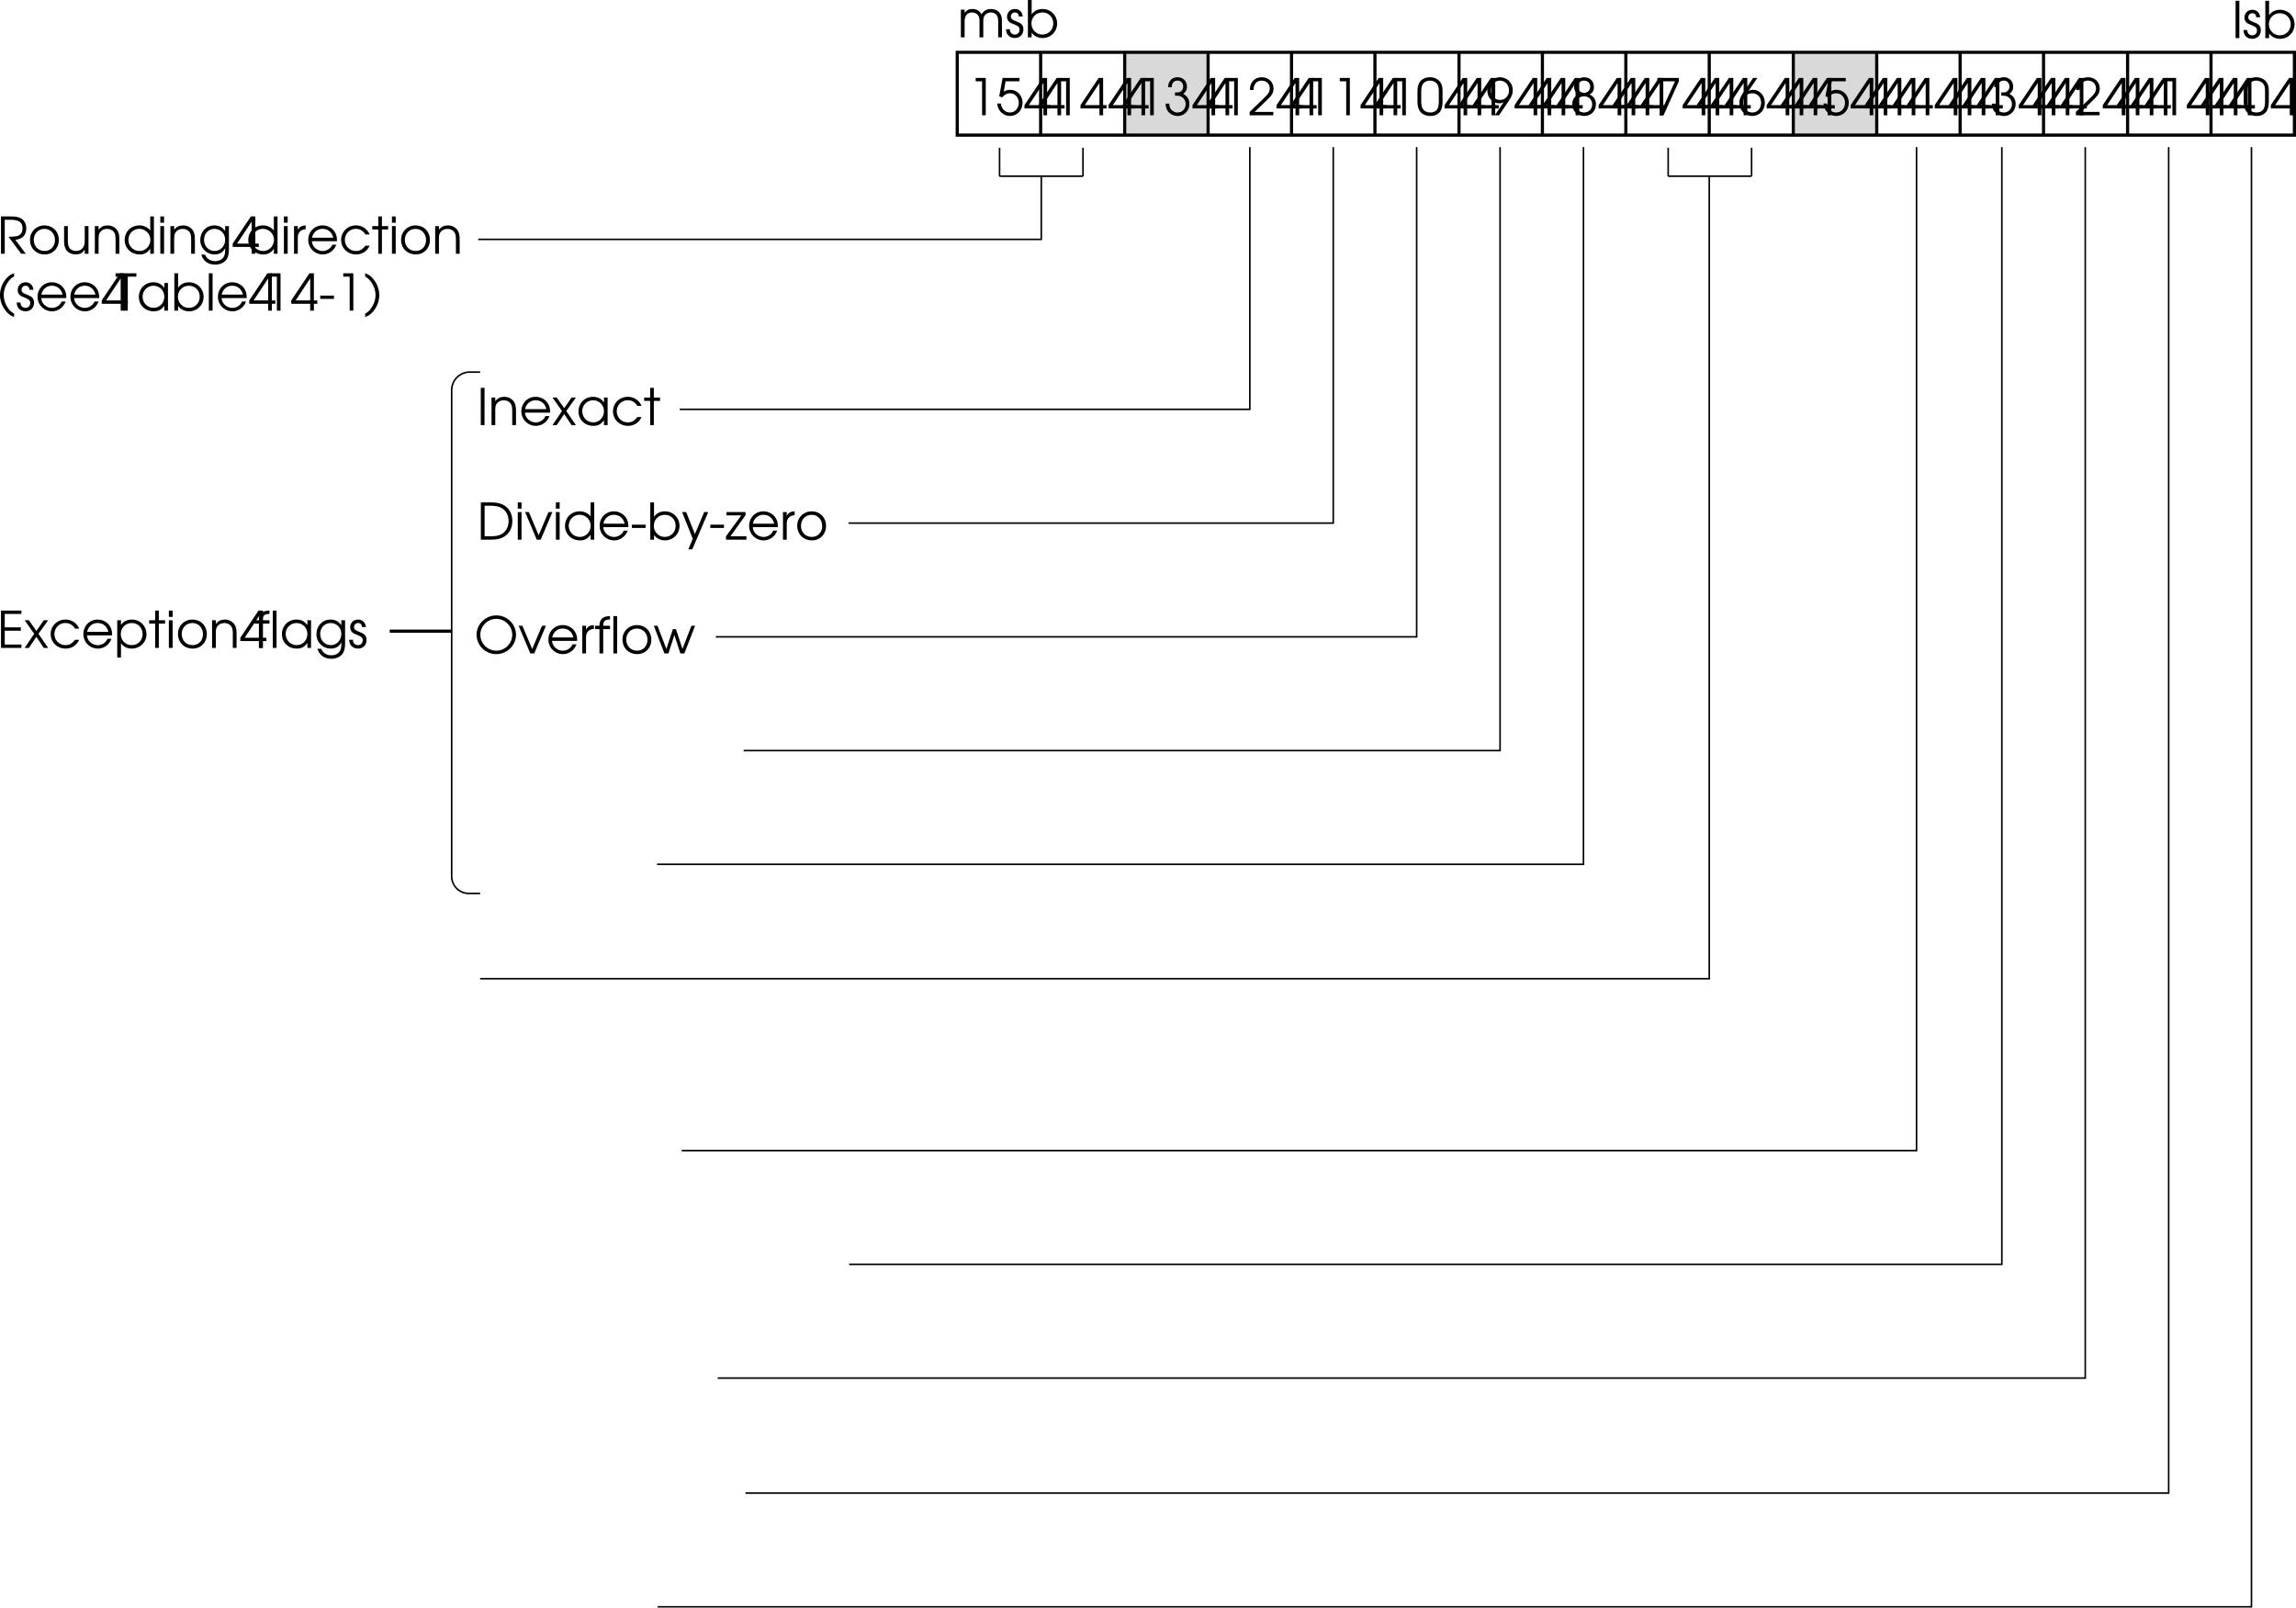 <svg xmlns="http://www.w3.org/2000/svg" xmlns:xlink="http://www.w3.org/1999/xlink" width="363.32" height="254.406"><defs><path id="a" d="M2.25 0h.578v-5.906H1.234v.531H2.25Zm0 0"/><path id="b" d="m.531-3 .453.172c.375-.438.766-.656 1.235-.656.812 0 1.406.656 1.406 1.515 0 .86-.61 1.532-1.406 1.532C1.469-.438.89-1.016.78-1.86H.203c.063.39.094.562.203.78C.75-.343 1.453.11 2.234.11 3.36.11 4.22-.797 4.22-1.969c0-1.156-.844-2.062-1.953-2.062-.36 0-.657.093-1.016.281l.281-1.625h2.203v-.531H1.063Zm0 0"/><path id="c" d="M3.094 0h.578v-1.078h.547v-.531h-.547v-4.297h-.703L.094-1.61v.53h3zm0-1.61H.78l2.313-3.484zm0 0"/><path id="d" d="M1.234-4.438c.016-.671.344-1.046.922-1.046.531 0 .89.39.89.937 0 .578-.39.938-1 .938-.062 0-.062 0-.296-.016v.516c.39.015.531.015.688.046.593.157 1 .672 1 1.297 0 .75-.547 1.329-1.282 1.329a1.27 1.27 0 0 1-1.078-.579c-.14-.203-.203-.421-.234-.828H.266c.015.422.093.719.25 1.016.328.578.953.937 1.671.937 1.032 0 1.844-.843 1.844-1.906 0-.703-.328-1.25-1-1.594.422-.28.61-.64.61-1.125 0-.89-.61-1.5-1.485-1.5-.89 0-1.469.61-1.5 1.579zm0 0"/><path id="e" d="M.266 0h3.75v-.531H1.062L2.954-2.36c.844-.782 1.094-1.22 1.094-1.86 0-1.047-.781-1.797-1.86-1.797-.828 0-1.468.438-1.75 1.157-.093.28-.124.437-.124.859H.89c0-.375.046-.594.156-.813.203-.421.625-.671 1.125-.671.75 0 1.281.515 1.281 1.234 0 .36-.125.656-.406 1-.188.203-.235.25-.703.719l-2.078 2zm0 0"/><path id="f" d="M.234-2.156c0 .594.11 1.047.297 1.375.344.578.938.89 1.735.89.703 0 1.25-.25 1.578-.734.234-.344.36-.875.36-1.531v-1.672c0-.672-.095-1.031-.345-1.39-.359-.516-.937-.798-1.64-.798-.672 0-1.203.235-1.563.657-.281.375-.422.828-.422 1.53zM3.61-2.25c0 .516-.062.938-.187 1.172-.203.422-.625.64-1.188.64-.5 0-.89-.187-1.14-.546C.906-1.25.828-1.641.828-2.25v-1.453c0-.547.063-.906.203-1.156.235-.391.672-.625 1.188-.625.484 0 .875.203 1.125.53.203.266.265.61.265 1.25zm0 0"/><path id="g" d="M2.063 0 3.53-2.172c.563-.86.703-1.203.703-1.797 0-1.172-.875-2.047-2.046-2.047-1.141 0-1.985.875-1.985 2.094 0 1.14.828 2.031 1.89 2.031.25 0 .423-.03.688-.171L1.391 0Zm.124-5.484c.844 0 1.454.656 1.454 1.562 0 .844-.625 1.5-1.438 1.5-.812 0-1.406-.64-1.406-1.515 0-.907.578-1.547 1.39-1.547zm0 0"/><path id="h" d="M1.344-3.297c-.657.313-1 .86-1 1.578C.344-.687 1.156.11 2.234.11c1.079 0 1.86-.765 1.86-1.859 0-.719-.36-1.266-1.016-1.547.485-.234.703-.61.703-1.187 0-.907-.64-1.532-1.562-1.532-.89 0-1.578.657-1.578 1.532 0 .328.125.656.312.875.094.125.188.187.39.312zM2.219-3c.75 0 1.281.531 1.281 1.266 0 .765-.531 1.296-1.266 1.296-.765 0-1.312-.53-1.312-1.296C.922-2.47 1.469-3 2.219-3Zm0-2.484c.578 0 .969.39.969.953 0 .562-.407.984-.938.984-.594 0-1.016-.422-1.016-.984 0-.563.407-.953.985-.953zm0 0"/><path id="i" d="M.875 0H1.5l2.422-5.375v-.531H.516v.531h2.796Zm0 0"/><path id="j" d="M2.375-5.906.906-3.734C.344-2.891.203-2.547.203-1.938.203-.78 1.078.11 2.234.11c1.157 0 2-.89 2-2.093 0-1.141-.828-2.047-1.875-2.047-.265 0-.437.047-.703.172l1.39-2.047Zm-.156 2.422c.828 0 1.422.625 1.422 1.515 0 .89-.579 1.532-1.407 1.532-.828 0-1.437-.657-1.437-1.547 0-.86.61-1.5 1.422-1.5zm0 0"/><path id="k" d="M2.875-2.203c1.14-.125 1.734-.75 1.734-1.813 0-.734-.312-1.296-.875-1.609-.375-.203-.875-.281-1.656-.281H.61V0h.594v-5.375h.828c.625 0 1.047.063 1.36.219.406.187.625.593.625 1.125 0 .672-.297 1.093-.891 1.25-.281.062-.672.094-1.328.094l2 2.687h.734Zm0 0"/><path id="l" d="M2.625-4.484C1.328-4.484.344-3.5.344-2.22c0 1.361.969 2.33 2.344 2.33 1.265 0 2.218-.968 2.218-2.28 0-1.345-.953-2.313-2.281-2.313zm0 .546c.969 0 1.672.75 1.672 1.766S3.609-.437 2.657-.437c-1 0-1.72-.735-1.72-1.766 0-.985.72-1.735 1.688-1.735zm0 0"/><path id="m" d="M4.36-4.375h-.594v2.25c0 .531-.079.875-.266 1.14-.25.36-.64.547-1.094.547-.5 0-.906-.203-1.11-.546-.124-.235-.202-.579-.202-1.032v-2.359H.5v2.36c0 .655.11 1.092.344 1.42.328.453.86.703 1.515.703.688 0 1.11-.25 1.407-.796V0h.593zm0 0"/><path id="n" d="M.5 0h.594v-2.406c0-.485.062-.75.234-1 .234-.328.64-.531 1.11-.531.421 0 .812.171 1.062.468.203.281.281.594.281 1.172V0h.594v-2.297c0-.734-.11-1.125-.39-1.5-.344-.437-.86-.687-1.485-.687-.578 0-1.031.218-1.406.671v-.562H.5Zm0 0"/><path id="o" d="M4.969-5.906H4.39v2.218a2.204 2.204 0 0 0-1.735-.796c-1.312 0-2.312 1-2.312 2.312C.344-.875 1.375.11 2.719.11c.734 0 1.219-.265 1.672-.906V0h.578ZM2.64-3.938c.984 0 1.765.782 1.765 1.735 0 .969-.765 1.765-1.703 1.765-1 0-1.765-.765-1.765-1.765 0-.969.765-1.735 1.703-1.735zm0 0"/><path id="p" d="M.5 0h.594v-4.375H.5Zm0-4.906h.594v-1H.5Zm0 0"/><path id="q" d="M4.875-4.375h-.594v.781c-.437-.61-.968-.89-1.718-.89-1.282 0-2.22 1-2.22 2.312C.344-.89 1.329.11 2.61.11c.797 0 1.329-.328 1.672-1v.297c0 .438-.047.703-.172.985-.234.5-.75.78-1.421.78-.5 0-.876-.14-1.188-.437-.14-.14-.25-.265-.422-.593H.5C.813 1.157 1.594 1.72 2.703 1.72c.75 0 1.39-.282 1.766-.782.297-.406.406-.859.406-1.718Zm-2.266.438c.938 0 1.672.75 1.672 1.703 0 1.015-.718 1.796-1.672 1.796-.953 0-1.671-.765-1.671-1.78 0-1 .703-1.72 1.671-1.72zm0 0"/><path id="r" d="M.5 0h.594v-2.547c0-.797.437-1.281 1.25-1.344v-.593c-.64.03-1.016.25-1.25.734v-.625H.5Zm0 0"/><path id="s" d="M4.89-1.984c0-.61-.077-.97-.296-1.36-.39-.703-1.157-1.14-2-1.14-1.266 0-2.25 1-2.25 2.28A2.284 2.284 0 0 0 2.64.11c.953 0 1.812-.625 2.14-1.546h-.625c-.25.593-.86 1-1.531 1-.89 0-1.656-.688-1.703-1.547zM.939-2.531c.171-.844.828-1.406 1.656-1.406.86 0 1.5.53 1.703 1.406zm0 0"/><path id="t" d="M4.188-1.281c-.454.593-.875.843-1.5.843-.97 0-1.75-.765-1.75-1.75 0-.984.765-1.75 1.734-1.75.64 0 1.187.313 1.515.891h.672a2.321 2.321 0 0 0-2.171-1.437C1.375-4.484.344-3.47.344-2.204.344-.89 1.375.11 2.719.11c.547 0 1.047-.171 1.453-.5.281-.218.453-.437.687-.89zm0 0"/><path id="u" d="M1.047 0h.578v-3.844h.984v-.531h-.984v-1.531h-.578v1.531H.094v.531h.953zm0 0"/><path id="v" d="M2.688-5.906c-.47.156-.75.328-1.079.656A4.035 4.035 0 0 0 .453-2.469c0 .828.266 1.61.766 2.313.437.61.86.937 1.468 1.156V.484c-.406-.25-.64-.453-.874-.765a3.618 3.618 0 0 1-.766-2.188 3.6 3.6 0 0 1 .594-1.937 2.8 2.8 0 0 1 1.046-1zm0 0"/><path id="w" d="M.14-1.281C.157-.438.704.109 1.548.109 2.344.11 2.89-.453 2.89-1.25c0-.547-.25-.906-.766-1.125-.672-.281-.703-.281-.828-.36-.266-.124-.39-.312-.39-.562 0-.36.28-.64.624-.64.39 0 .61.218.64.64h.61C2.75-4 2.25-4.484 1.547-4.484c-.719 0-1.25.53-1.25 1.234 0 .328.125.594.328.781.188.172.203.188.813.422.687.281.843.453.843.844 0 .437-.297.766-.734.766-.484 0-.781-.313-.813-.844zm0 0"/><path id="x" d="M1.406 0H2v-5.375h1.36v-.531H.062v.531h1.343zm0 0"/><path id="y" d="M4.953-4.375h-.578v.781c-.453-.61-.969-.89-1.734-.89-1.313 0-2.297 1-2.297 2.312 0 1.313 1 2.281 2.344 2.281.75 0 1.203-.25 1.687-.875V0h.578Zm-2.297.438c.969 0 1.719.75 1.719 1.734 0 1-.75 1.765-1.688 1.765-.984 0-1.75-.78-1.75-1.78 0-.954.766-1.72 1.72-1.72zm0 0"/><path id="z" d="M.5 0h.594v-.75c.375.547 1 .86 1.718.86 1.313 0 2.313-.985 2.313-2.297 0-1.297-1.016-2.297-2.313-2.297-.734 0-1.343.312-1.718.859v-2.281H.5Zm2.297-3.938c.984 0 1.719.75 1.719 1.735 0 1-.735 1.765-1.72 1.765-.5 0-.89-.171-1.233-.515-.344-.36-.5-.766-.5-1.25 0-.985.75-1.735 1.734-1.735zm0 0"/><path id="A" d="M.5 0h.594v-5.906H.5Zm0 0"/><path id="B" d="M.25-2.375v.516h2.172v-.516Zm0 0"/><path id="C" d="M.266 1c.468-.156.75-.344 1.078-.656C2.062-.391 2.5-1.437 2.5-2.437a3.99 3.99 0 0 0-.766-2.329c-.437-.609-.859-.937-1.468-1.14v.515c.406.235.64.454.875.766.484.64.765 1.422.765 2.172 0 .672-.203 1.328-.61 1.953a2.721 2.721 0 0 1-1.03.984Zm0 0"/><path id="D" d="M.5 0h.594v-2.547c0-.875.437-1.39 1.172-1.39.359 0 .703.14.921.406.188.219.266.515.266.984V0h.594v-2.531c0-.422.062-.688.203-.906.219-.313.578-.5 1-.5.375 0 .719.156.922.421.156.22.234.547.234.985V0H7v-2.594c0-.578-.11-.953-.36-1.265-.296-.391-.796-.625-1.359-.625-.687 0-1.156.265-1.515.843-.344-.593-.782-.843-1.438-.843-.547 0-.89.171-1.234.609v-.5H.5Zm0 0"/><path id="E" d="M.61 0h.593v-5.906H.61zm0 0"/><path id="F" d="M.063 0h.671l1.188-1.75L3.094 0h.687L2.25-2.234l1.531-2.141h-.687L1.922-2.687.734-4.375H.063l1.515 2.14zm0 0"/><path id="G" d="M.61 0h1.593c.89 0 1.516-.14 2.031-.438.891-.53 1.36-1.39 1.36-2.5 0-1.109-.453-1.984-1.328-2.515-.563-.328-1.188-.453-2.266-.453H.61Zm.593-.531v-4.844h.828c.875 0 1.469.125 1.89.375C4.61-4.578 5-3.844 5-2.953c0 .765-.297 1.453-.844 1.89-.468.375-1.078.532-2.125.532zm0 0"/><path id="H" d="M1.906 0h.625l1.844-4.375h-.61L2.204-.703.656-4.375H.062Zm0 0"/><path id="I" d="M1.063 1.531h.625l2.53-5.906h-.64L2.11-.891.72-4.375H.08L1.765-.141zm0 0"/><path id="J" d="M.078 0h3.235v-.531H.78l2.39-3.344v-.5H.157v.531H2.5L.078-.53zm0 0"/><path id="K" d="M3.484-6.016C1.781-6.016.36-4.625.36-2.984.36-1.266 1.75.109 3.484.109c1.704 0 3.11-1.39 3.11-3.062 0-1.688-1.407-3.063-3.11-3.063zm0 .547C4.86-5.469 6-4.329 6-2.937c0 1.359-1.14 2.5-2.516 2.5A2.53 2.53 0 0 1 .954-2.97c0-1.36 1.155-2.5 2.53-2.5zm0 0"/><path id="L" d="M.813 0h.593v-3.844h1.078v-.531H1.406c-.015-.734.282-1 1.078-1v-.531c-1.125 0-1.687.515-1.671 1.531H.125v.531h.688zm0 0"/><path id="M" d="M1.734 0h.641l.938-2.906L4.266 0h.625l1.703-4.375h-.578L4.594-.719 3.562-3.844h-.484L2.047-.719.64-4.375H.062Zm0 0"/><path id="N" d="M.61 0h3.234v-.531h-2.64V-2.72H3.75v-.531H1.203v-2.125h2.64v-.531H.61Zm0 0"/><path id="O" d="M.5-4.375v5.906h.594V-.75c.39.563.984.86 1.703.86 1.312 0 2.328-1 2.328-2.282 0-1.312-1-2.312-2.313-2.312-.75 0-1.343.296-1.718.859v-.75zm2.297.438c.984 0 1.719.75 1.719 1.765 0 .985-.735 1.735-1.72 1.735-1 0-1.733-.75-1.733-1.766 0-.969.75-1.735 1.734-1.735zm0 0"/></defs><path fill="#d9d9d9" d="M297.07 21.18v-13h-13.097v13h13.097"/><path fill="none" stroke="#d9d9d9" stroke-miterlimit="10" stroke-width=".25" d="M297.07 21.18v-13h-13.097v13zm0 0"/><path fill="#d9d9d9" d="M191.07 21.18v-13h-13.097v13h13.097"/><path fill="none" stroke="#d9d9d9" stroke-miterlimit="10" stroke-width=".25" d="M191.07 21.18v-13h-13.097v13zm0 0"/><g transform="translate(52.547 -685.094)"><use xlink:href="#a" width="100%" height="100%" x="100.61" y="703.336"/><use xlink:href="#b" width="100%" height="100%" x="105.042" y="703.336"/><use xlink:href="#c" width="100%" height="100%" x="109.474" y="703.336"/><use xlink:href="#c" width="100%" height="100%" x="111.69" y="703.336"/><use xlink:href="#a" width="100%" height="100%" x="113.906" y="703.336"/><use xlink:href="#c" width="100%" height="100%" x="118.338" y="703.336"/><use xlink:href="#c" width="100%" height="100%" x="122.77" y="703.336"/><use xlink:href="#c" width="100%" height="100%" x="124.986" y="703.336"/><use xlink:href="#a" width="100%" height="100%" x="127.202" y="703.336"/><use xlink:href="#d" width="100%" height="100%" x="131.634" y="703.336"/><use xlink:href="#c" width="100%" height="100%" x="136.066" y="703.336"/><use xlink:href="#c" width="100%" height="100%" x="138.282" y="703.336"/><use xlink:href="#a" width="100%" height="100%" x="140.498" y="703.336"/><use xlink:href="#e" width="100%" height="100%" x="144.93" y="703.336"/><use xlink:href="#c" width="100%" height="100%" x="149.362" y="703.336"/><use xlink:href="#c" width="100%" height="100%" x="151.578" y="703.336"/><use xlink:href="#a" width="100%" height="100%" x="153.794" y="703.336"/><use xlink:href="#a" width="100%" height="100%" x="158.226" y="703.336"/><use xlink:href="#c" width="100%" height="100%" x="162.658" y="703.336"/><use xlink:href="#c" width="100%" height="100%" x="164.874" y="703.336"/><use xlink:href="#a" width="100%" height="100%" x="167.09" y="703.336"/><use xlink:href="#f" width="100%" height="100%" x="171.522" y="703.336"/><use xlink:href="#c" width="100%" height="100%" x="175.954" y="703.336"/><use xlink:href="#c" width="100%" height="100%" x="178.17" y="703.336"/><use xlink:href="#c" width="100%" height="100%" x="180.386" y="703.336"/><use xlink:href="#g" width="100%" height="100%" x="182.602" y="703.336"/><use xlink:href="#c" width="100%" height="100%" x="187.034" y="703.336"/><use xlink:href="#c" width="100%" height="100%" x="189.25" y="703.336"/><use xlink:href="#c" width="100%" height="100%" x="191.466" y="703.336"/><use xlink:href="#c" width="100%" height="100%" x="193.682" y="703.336"/><use xlink:href="#h" width="100%" height="100%" x="195.898" y="703.336"/><use xlink:href="#c" width="100%" height="100%" x="200.33" y="703.336"/><use xlink:href="#c" width="100%" height="100%" x="202.546" y="703.336"/><use xlink:href="#c" width="100%" height="100%" x="204.762" y="703.336"/><use xlink:href="#c" width="100%" height="100%" x="206.978" y="703.336"/><use xlink:href="#i" width="100%" height="100%" x="209.194" y="703.336"/><use xlink:href="#c" width="100%" height="100%" x="213.626" y="703.336"/><use xlink:href="#c" width="100%" height="100%" x="215.842" y="703.336"/><use xlink:href="#c" width="100%" height="100%" x="218.058" y="703.336"/><use xlink:href="#c" width="100%" height="100%" x="220.274" y="703.336"/><use xlink:href="#j" width="100%" height="100%" x="222.49" y="703.336"/><use xlink:href="#c" width="100%" height="100%" x="226.922" y="703.336"/><use xlink:href="#c" width="100%" height="100%" x="229.138" y="703.336"/><use xlink:href="#c" width="100%" height="100%" x="231.354" y="703.336"/><use xlink:href="#c" width="100%" height="100%" x="233.57" y="703.336"/><use xlink:href="#b" width="100%" height="100%" x="235.786" y="703.336"/><use xlink:href="#c" width="100%" height="100%" x="240.218" y="703.336"/><use xlink:href="#c" width="100%" height="100%" x="242.434" y="703.336"/><use xlink:href="#c" width="100%" height="100%" x="244.65" y="703.336"/><use xlink:href="#c" width="100%" height="100%" x="246.866" y="703.336"/><use xlink:href="#c" width="100%" height="100%" x="249.082" y="703.336"/><use xlink:href="#c" width="100%" height="100%" x="253.514" y="703.336"/><use xlink:href="#c" width="100%" height="100%" x="255.73" y="703.336"/><use xlink:href="#c" width="100%" height="100%" x="257.946" y="703.336"/><use xlink:href="#c" width="100%" height="100%" x="260.162" y="703.336"/><use xlink:href="#d" width="100%" height="100%" x="262.378" y="703.336"/><use xlink:href="#c" width="100%" height="100%" x="266.81" y="703.336"/><use xlink:href="#c" width="100%" height="100%" x="269.026" y="703.336"/><use xlink:href="#c" width="100%" height="100%" x="271.242" y="703.336"/><use xlink:href="#c" width="100%" height="100%" x="273.458" y="703.336"/><use xlink:href="#e" width="100%" height="100%" x="275.674" y="703.336"/><use xlink:href="#c" width="100%" height="100%" x="280.106" y="703.336"/><use xlink:href="#c" width="100%" height="100%" x="282.322" y="703.336"/><use xlink:href="#c" width="100%" height="100%" x="284.538" y="703.336"/><use xlink:href="#c" width="100%" height="100%" x="286.754" y="703.336"/><use xlink:href="#a" width="100%" height="100%" x="288.97" y="703.336"/><use xlink:href="#c" width="100%" height="100%" x="293.402" y="703.336"/><use xlink:href="#c" width="100%" height="100%" x="295.618" y="703.336"/><use xlink:href="#c" width="100%" height="100%" x="297.834" y="703.336"/><use xlink:href="#c" width="100%" height="100%" x="300.05" y="703.336"/><use xlink:href="#f" width="100%" height="100%" x="302.266" y="703.336"/><use xlink:href="#c" width="100%" height="100%" x="306.698" y="703.336"/></g><path fill="none" stroke="#000" stroke-miterlimit="10" stroke-width=".5" d="M363.07 21.383V8.28H151.473v13.102zM164.672 8.281v13.102m13.301-13.102v13.102m13.199-13.102v13.102m13.199-13.102v13.102M217.57 8.281v13.102m13.301-13.102v13.102M244.07 8.281v13.102m13.203-13.102v13.102m13.2-13.102v13.102m13.3-13.102v13.102m13.2-13.102v13.102m13.199-13.102v13.102m13.199-13.102v13.102m13.301-13.102v13.102m13.199-13.102v13.102"/><path fill="none" stroke="#000" stroke-miterlimit="10" stroke-width=".25" d="M75.672 37.883h89.101v-10m-88.8 31h-1.7a2.868 2.868 0 0 0-2.8 2.797v77c.004 1.5 1.23 2.722 2.699 2.703h1.8m82.2-118v4.5m0 0h6.601m6.598-4.5v4.5m0 0h-6.598"/><g transform="translate(52.547 -685.094)"><use xlink:href="#k" width="100%" height="100%" x="-53" y="725.25"/><use xlink:href="#l" width="100%" height="100%" x="-48.144" y="725.25"/><use xlink:href="#m" width="100%" height="100%" x="-42.904" y="725.25"/><use xlink:href="#n" width="100%" height="100%" x="-38.04" y="725.25"/><use xlink:href="#o" width="100%" height="100%" x="-33.16" y="725.25"/><use xlink:href="#p" width="100%" height="100%" x="-27.68" y="725.25"/><use xlink:href="#n" width="100%" height="100%" x="-26.08" y="725.25"/><use xlink:href="#q" width="100%" height="100%" x="-21.2" y="725.25"/><use xlink:href="#c" width="100%" height="100%" x="-15.816" y="725.25"/><use xlink:href="#o" width="100%" height="100%" x="-13.6" y="725.25"/><use xlink:href="#p" width="100%" height="100%" x="-8.12" y="725.25"/><use xlink:href="#r" width="100%" height="100%" x="-6.52" y="725.25"/><use xlink:href="#s" width="100%" height="100%" x="-4.112" y="725.25"/><use xlink:href="#t" width="100%" height="100%" x="1.088" y="725.25"/><use xlink:href="#u" width="100%" height="100%" x="6.264" y="725.25"/><use xlink:href="#p" width="100%" height="100%" x="8.976" y="725.25"/><use xlink:href="#l" width="100%" height="100%" x="10.576" y="725.25"/><use xlink:href="#n" width="100%" height="100%" x="15.816" y="725.25"/></g><g transform="translate(52.547 -685.094)"><use xlink:href="#v" width="100%" height="100%" x="-53" y="734.25"/><use xlink:href="#w" width="100%" height="100%" x="-50.048" y="734.25"/><use xlink:href="#s" width="100%" height="100%" x="-46.944" y="734.25"/><use xlink:href="#s" width="100%" height="100%" x="-41.744" y="734.25"/><use xlink:href="#c" width="100%" height="100%" x="-36.544" y="734.25"/><use xlink:href="#x" width="100%" height="100%" x="-34.328" y="734.25"/><use xlink:href="#y" width="100%" height="100%" x="-30.92" y="734.25"/><use xlink:href="#z" width="100%" height="100%" x="-25.456" y="734.25"/><use xlink:href="#A" width="100%" height="100%" x="-20" y="734.25"/><use xlink:href="#s" width="100%" height="100%" x="-18.4" y="734.25"/><use xlink:href="#c" width="100%" height="100%" x="-13.2" y="734.25"/><use xlink:href="#a" width="100%" height="100%" x="-10.984" y="734.25"/><use xlink:href="#c" width="100%" height="100%" x="-6.552" y="734.25"/><use xlink:href="#B" width="100%" height="100%" x="-2.12" y="734.25"/><use xlink:href="#a" width="100%" height="100%" x=".536" y="734.25"/><use xlink:href="#C" width="100%" height="100%" x="4.968" y="734.25"/></g><path fill="none" stroke="#000" stroke-miterlimit="10" stroke-width=".25" d="M107.57 64.781h90.203v-41.5m-93.703 231h252.203v-231"/><path fill="none" stroke="#000" stroke-miterlimit="10" stroke-width=".25" d="M75.973 154.883h194.5v-127m-6.5-4.5v4.5m0 0h6.597m6.602-4.5v4.5m0 0h-6.602"/><g transform="translate(52.547 -685.094)"><use xlink:href="#D" width="100%" height="100%" x="99" y="691"/><use xlink:href="#w" width="100%" height="100%" x="106.504" y="691"/><use xlink:href="#z" width="100%" height="100%" x="109.608" y="691"/></g><g transform="translate(52.547 -685.094)"><use xlink:href="#A" width="100%" height="100%" x="300.715" y="691.125"/><use xlink:href="#w" width="100%" height="100%" x="302.315" y="691.125"/><use xlink:href="#z" width="100%" height="100%" x="305.419" y="691.125"/></g><path fill="none" stroke="#000" stroke-miterlimit="10" stroke-width=".25" d="M134.273 82.781h76.7v-59.5"/><path fill="none" stroke="#000" stroke-miterlimit="10" stroke-width=".25" d="M113.273 100.781h110.899v-77.5"/><path fill="none" stroke="#000" stroke-miterlimit="10" stroke-width=".25" d="M117.672 118.781h119.7v-95.5"/><path fill="none" stroke="#000" stroke-miterlimit="10" stroke-width=".25" d="M103.973 136.781H250.57v-113.5"/><path fill="none" stroke="#000" stroke-miterlimit="10" stroke-width=".25" d="M107.871 182.082h195.402v-158.8"/><path fill="none" stroke="#000" stroke-miterlimit="10" stroke-width=".25" d="M134.371 200.082h182.402v-176.8"/><path fill="none" stroke="#000" stroke-miterlimit="10" stroke-width=".25" d="M113.57 218.082h216.403v-194.8"/><path fill="none" stroke="#000" stroke-miterlimit="10" stroke-width=".25" d="M117.973 236.281h225.199v-213"/><g transform="translate(52.547 -685.094)"><use xlink:href="#E" width="100%" height="100%" x="22.921" y="752.375"/><use xlink:href="#n" width="100%" height="100%" x="24.73" y="752.375"/><use xlink:href="#s" width="100%" height="100%" x="29.61" y="752.375"/><use xlink:href="#F" width="100%" height="100%" x="34.81" y="752.375"/><use xlink:href="#y" width="100%" height="100%" x="38.65" y="752.375"/><use xlink:href="#t" width="100%" height="100%" x="44.113" y="752.375"/><use xlink:href="#u" width="100%" height="100%" x="49.29" y="752.375"/></g><g transform="translate(52.547 -685.094)"><use xlink:href="#G" width="100%" height="100%" x="22.934" y="770.5"/><use xlink:href="#p" width="100%" height="100%" x="28.886" y="770.5"/><use xlink:href="#H" width="100%" height="100%" x="30.486" y="770.5"/><use xlink:href="#p" width="100%" height="100%" x="34.918" y="770.5"/><use xlink:href="#o" width="100%" height="100%" x="36.518" y="770.5"/><use xlink:href="#s" width="100%" height="100%" x="41.998" y="770.5"/><use xlink:href="#B" width="100%" height="100%" x="47.198" y="770.5"/><use xlink:href="#z" width="100%" height="100%" x="49.854" y="770.5"/><use xlink:href="#I" width="100%" height="100%" x="55.31" y="770.5"/><use xlink:href="#B" width="100%" height="100%" x="59.598" y="770.5"/><use xlink:href="#J" width="100%" height="100%" x="62.254" y="770.5"/><use xlink:href="#s" width="100%" height="100%" x="65.654" y="770.5"/><use xlink:href="#r" width="100%" height="100%" x="70.854" y="770.5"/><use xlink:href="#l" width="100%" height="100%" x="73.262" y="770.5"/></g><g transform="translate(52.547 -685.094)"><use xlink:href="#K" width="100%" height="100%" x="22.509" y="788.5"/><use xlink:href="#H" width="100%" height="100%" x="29.461" y="788.5"/><use xlink:href="#s" width="100%" height="100%" x="33.893" y="788.5"/><use xlink:href="#r" width="100%" height="100%" x="39.093" y="788.5"/><use xlink:href="#L" width="100%" height="100%" x="41.501" y="788.5"/><use xlink:href="#A" width="100%" height="100%" x="44.013" y="788.5"/><use xlink:href="#l" width="100%" height="100%" x="45.613" y="788.5"/><use xlink:href="#M" width="100%" height="100%" x="50.853" y="788.5"/></g><path fill="none" stroke="#000" stroke-miterlimit="10" stroke-width=".5" d="M61.672 99.883h9.7"/><g transform="translate(52.547 -685.094)"><use xlink:href="#N" width="100%" height="100%" x="-53" y="787.625"/><use xlink:href="#F" width="100%" height="100%" x="-48.712" y="787.625"/><use xlink:href="#t" width="100%" height="100%" x="-44.872" y="787.625"/><use xlink:href="#s" width="100%" height="100%" x="-39.696" y="787.625"/><use xlink:href="#O" width="100%" height="100%" x="-34.496" y="787.625"/><use xlink:href="#u" width="100%" height="100%" x="-29.04" y="787.625"/><use xlink:href="#p" width="100%" height="100%" x="-26.328" y="787.625"/><use xlink:href="#l" width="100%" height="100%" x="-24.728" y="787.625"/><use xlink:href="#n" width="100%" height="100%" x="-19.488" y="787.625"/><use xlink:href="#c" width="100%" height="100%" x="-14.608" y="787.625"/><use xlink:href="#L" width="100%" height="100%" x="-12.392" y="787.625"/><use xlink:href="#A" width="100%" height="100%" x="-9.88" y="787.625"/><use xlink:href="#y" width="100%" height="100%" x="-8.28" y="787.625"/><use xlink:href="#q" width="100%" height="100%" x="-2.816" y="787.625"/><use xlink:href="#w" width="100%" height="100%" x="2.568" y="787.625"/></g></svg>
